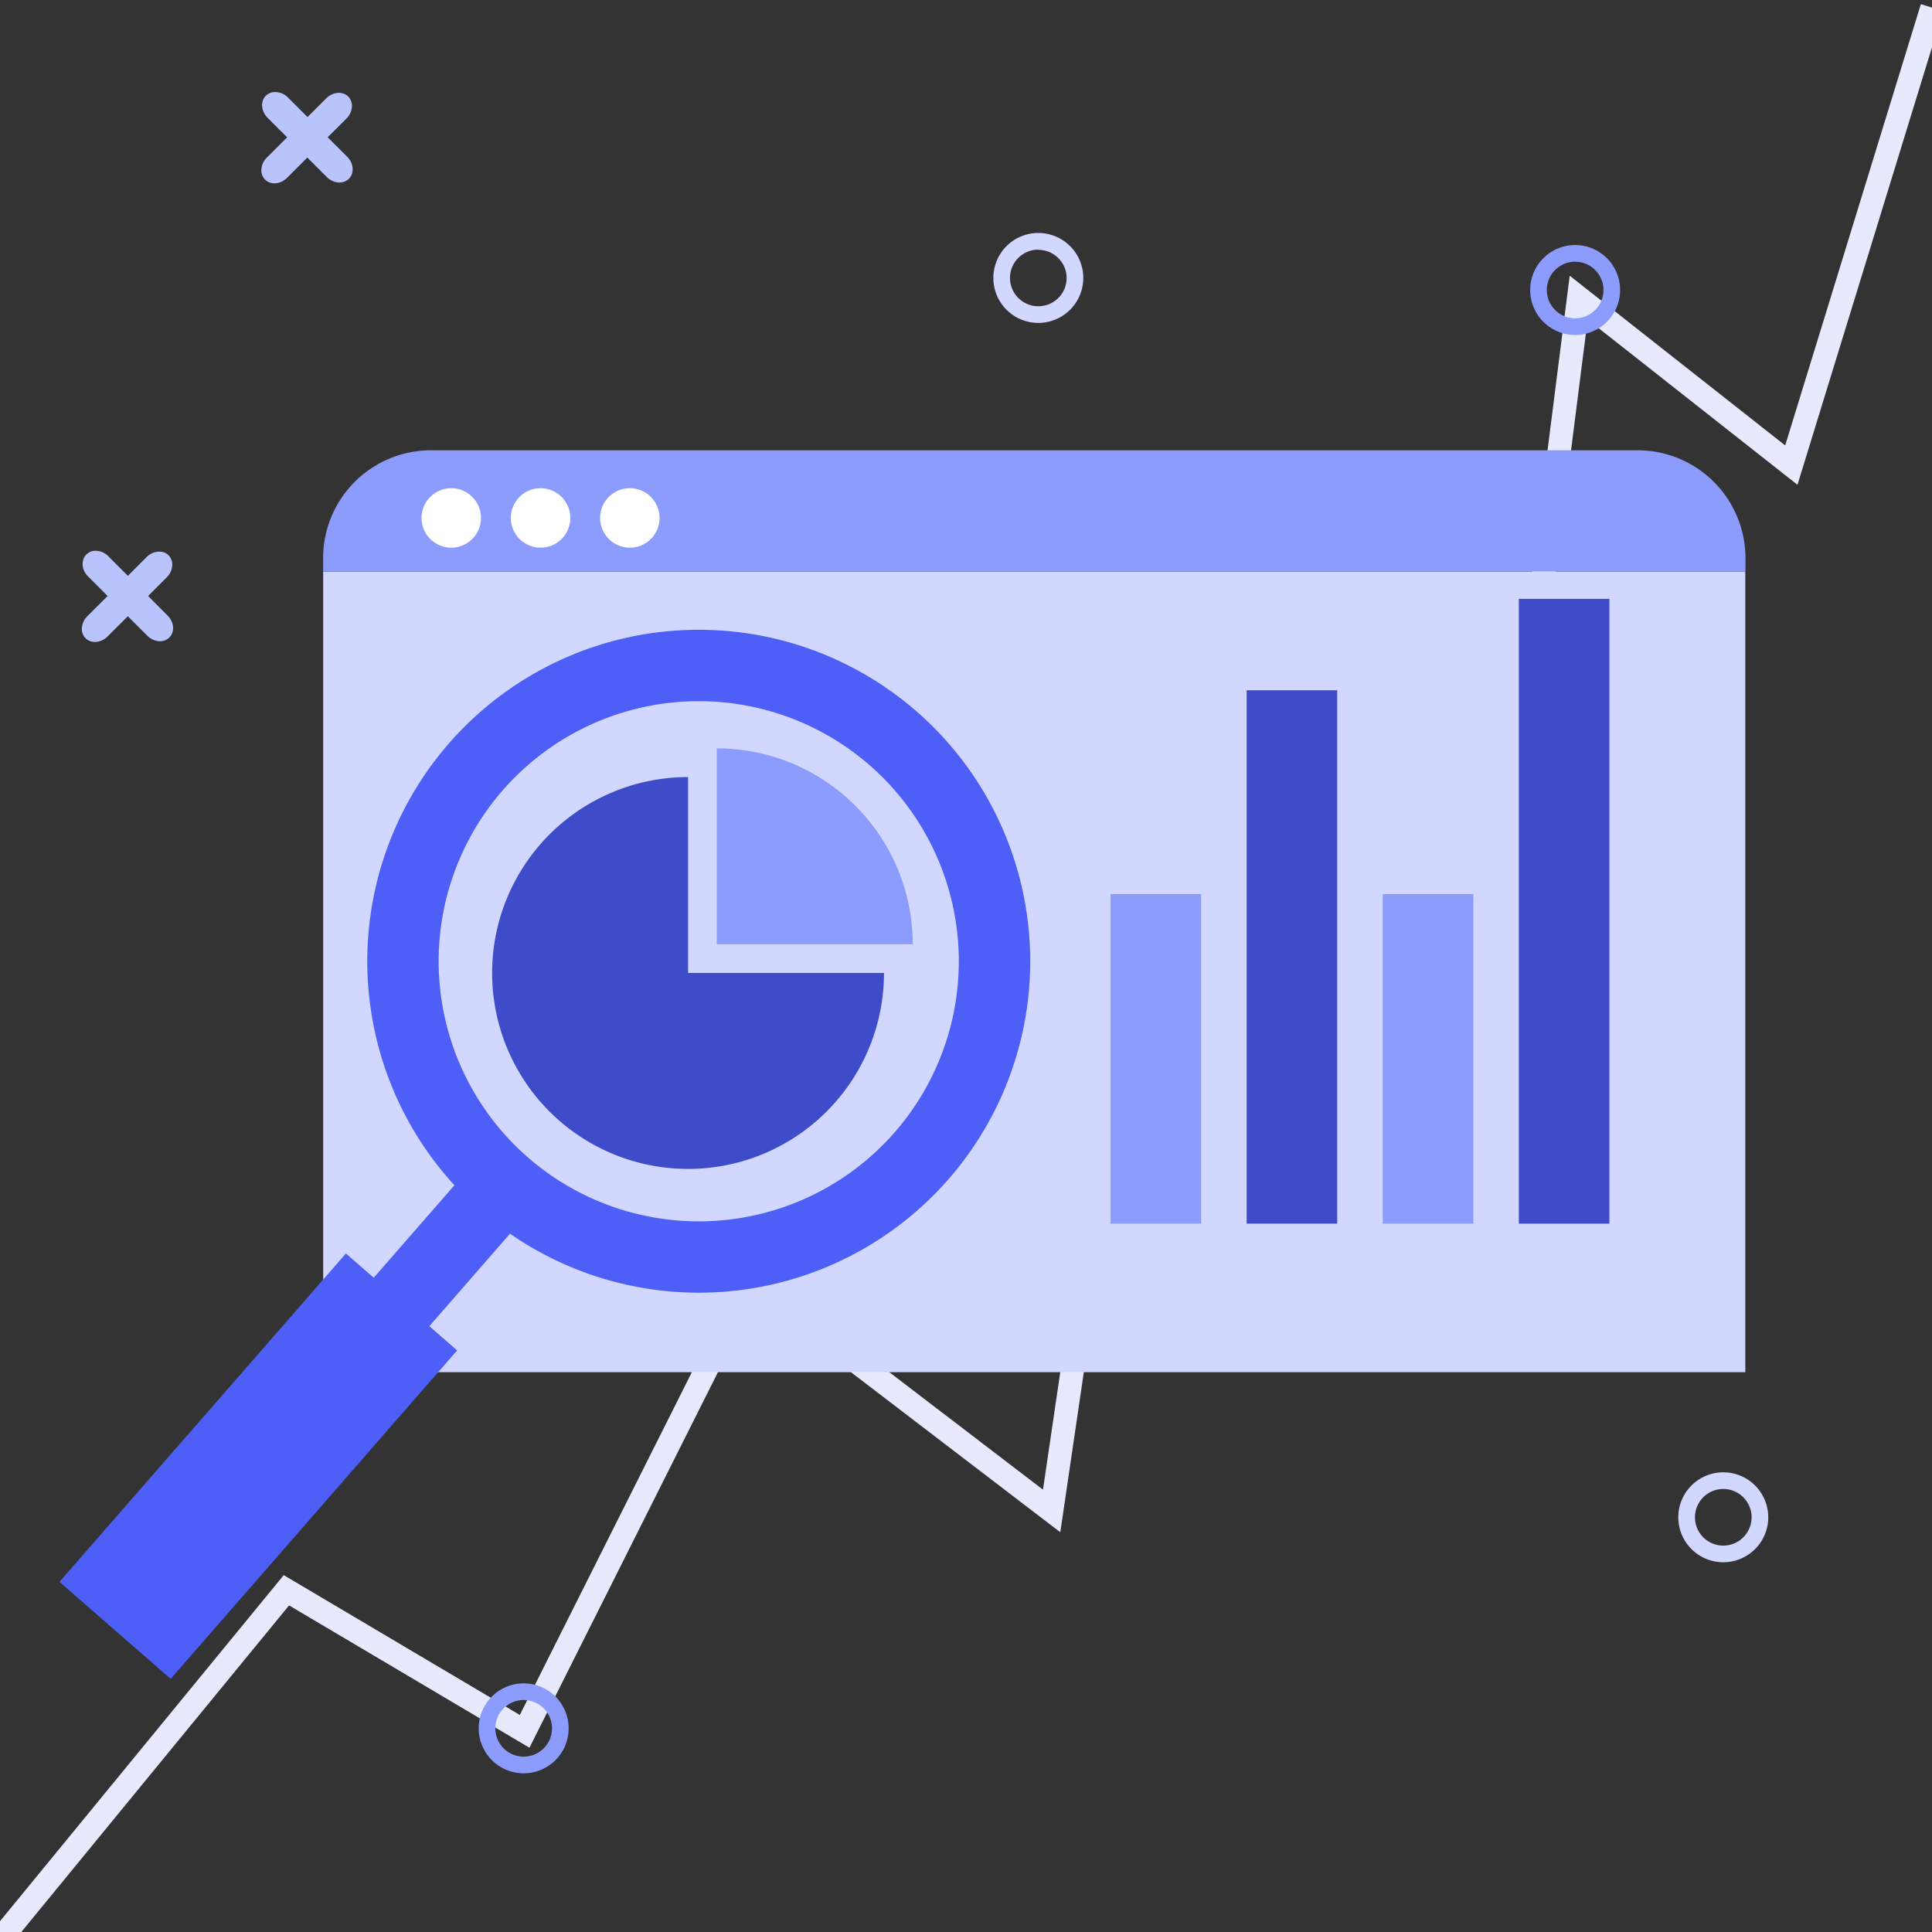 <svg id="Layer_1" data-name="Layer 1" xmlns="http://www.w3.org/2000/svg" viewBox="0 0 580 580"><rect x="0" y="0" width="580" height="580" fill="#333333" stroke="none"/><defs><style>.cls-1{fill:none;stroke:#e6eafc;stroke-miterlimit:10;stroke-width:7px;}.cls-2{fill:#b9c4fd;}.cls-3{fill:#d1d7fe;}.cls-4{fill:#8b9cfc;}.cls-5{fill:#4d5ff6;}.cls-6{fill:#3f4cca;}.cls-7{fill:#fff;}</style></defs><title>data</title><polyline class="cls-1" points="0 582.28 85.98 477.41 157.5 519.76 225.37 384.53 315.71 453.6 335.95 315.9 455.61 233.7 473.93 89.35 537.77 139.63 580 2.28"/><path class="cls-2" d="M104.23,47.06l-5.86-5.85L104,35.6a5.53,5.53,0,0,0,1.64-3.42,4,4,0,0,0-1.1-3.2c-1.66-1.67-4.63-1.42-6.61.56l-5.6,5.6-5.86-5.85A5.53,5.53,0,0,0,83,27.65a4,4,0,0,0-3.2,1.1c-1.68,1.68-1.43,4.64.54,6.62l5.86,5.85-6.09,6.09a5.53,5.53,0,0,0-1.64,3.42,4,4,0,0,0,1.1,3.18c1.68,1.68,4.63,1.44,6.61-.53l6.08-6.09,5.86,5.85a5.53,5.53,0,0,0,3.42,1.64,4,4,0,0,0,3.19-1.11C106.44,52,106.2,49,104.23,47.06Z"/><path class="cls-2" d="M414.36,393.67l-5.86-5.86,5.61-5.61a5.53,5.53,0,0,0,1.64-3.42,4,4,0,0,0-1.1-3.2c-1.66-1.66-4.63-1.42-6.6.56l-5.61,5.6-5.86-5.85a5.53,5.53,0,0,0-3.42-1.64,4,4,0,0,0-3.2,1.1c-1.67,1.68-1.43,4.64.55,6.62l5.85,5.85-6.09,6.09a5.46,5.46,0,0,0-1.63,3.42,4,4,0,0,0,1.09,3.18c1.68,1.68,4.63,1.44,6.61-.53l6.09-6.09,5.85,5.85a5.53,5.53,0,0,0,3.42,1.64,4,4,0,0,0,3.19-1.11C416.57,398.59,416.33,395.64,414.36,393.67Z"/><path class="cls-2" d="M50.31,184.79l-5.85-5.86,5.6-5.61a5.48,5.48,0,0,0,1.64-3.42,4,4,0,0,0-1.09-3.2c-1.67-1.66-4.64-1.42-6.61.56l-5.61,5.61L32.53,167a5.44,5.44,0,0,0-3.42-1.63,3.93,3.93,0,0,0-3.19,1.09c-1.68,1.68-1.44,4.64.54,6.62l5.85,5.85L26.22,185a5.51,5.51,0,0,0-1.63,3.42,4,4,0,0,0,1.09,3.18c1.68,1.68,4.63,1.44,6.61-.53L38.38,185l5.85,5.85a5.53,5.53,0,0,0,3.42,1.64,4,4,0,0,0,3.19-1.11C52.52,189.72,52.29,186.76,50.31,184.79Z"/><path class="cls-3" d="M517.34,469a13.5,13.5,0,1,1,13.5-13.49A13.5,13.5,0,0,1,517.34,469Zm0-22a8.5,8.5,0,1,0,8.5,8.5A8.5,8.5,0,0,0,517.34,447Z"/><path class="cls-3" d="M311.72,96.94a13.5,13.5,0,1,1,13.49-13.49A13.51,13.51,0,0,1,311.72,96.94Zm0-22a8.5,8.5,0,1,0,8.49,8.5A8.51,8.51,0,0,0,311.72,75Z"/><path class="cls-4" d="M157.21,532.36a13.5,13.5,0,1,1,13.5-13.49A13.5,13.5,0,0,1,157.21,532.36Zm0-22a8.5,8.5,0,1,0,8.5,8.5A8.5,8.5,0,0,0,157.21,510.37Z"/><path class="cls-4" d="M472.88,100.56a13.5,13.5,0,1,1,13.49-13.49A13.51,13.51,0,0,1,472.88,100.56Zm0-22a8.5,8.5,0,1,0,8.49,8.5A8.51,8.51,0,0,0,472.88,78.57Z"/><path class="cls-2" d="M215.53,205l-5.85-5.85,5.61-5.61a5.53,5.53,0,0,0,1.64-3.42,4,4,0,0,0-1.1-3.2c-1.67-1.67-4.63-1.43-6.61.55l-5.61,5.61-5.85-5.85a5.53,5.53,0,0,0-3.42-1.64,4,4,0,0,0-3.2,1.09c-1.68,1.68-1.43,4.65.54,6.62l5.86,5.86-6.09,6.09a5.5,5.5,0,0,0-1.64,3.42,4,4,0,0,0,1.1,3.17c1.68,1.68,4.63,1.45,6.61-.53l6.08-6.09,5.86,5.86a5.44,5.44,0,0,0,3.42,1.63,4,4,0,0,0,3.18-1.1C217.74,209.92,217.51,207,215.53,205Z"/><rect class="cls-3" x="97.02" y="171.57" width="426.93" height="240.37"/><path class="cls-4" d="M491.57,135.18H129.4A32.38,32.38,0,0,0,97,167.56v4H524v-4A32.38,32.38,0,0,0,491.57,135.18Z"/><path class="cls-5" d="M284.75,354a99.51,99.51,0,1,0-148.33,1.82L112.2,383.58l-8.35-7.28-86,98.59,8.35,7.28L42.9,496.73,51.24,504l86-98.59-8.35-7.28,24.22-27.77A99.51,99.51,0,0,0,284.75,354ZM150.92,237.26a78.08,78.08,0,1,1,7.52,110.16A78.08,78.08,0,0,1,150.92,237.26Z"/><path class="cls-6" d="M206.57,233.28a58.82,58.82,0,1,0,58.81,58.81H206.57Z"/><path class="cls-4" d="M256.77,241.89a58.62,58.62,0,0,0-41.58-17.22v58.81H274A58.61,58.61,0,0,0,256.77,241.89Z"/><rect class="cls-4" x="333.39" y="268.43" width="27.19" height="98.91"/><rect class="cls-6" x="374.25" y="207.23" width="27.19" height="160.11"/><rect class="cls-4" x="415.11" y="268.43" width="27.19" height="98.91"/><rect class="cls-6" x="455.96" y="179.78" width="27.19" height="187.57"/><circle class="cls-7" cx="135.47" cy="155.49" r="8.93"/><circle class="cls-7" cx="162.28" cy="155.49" r="8.93"/><circle class="cls-7" cx="189.08" cy="155.49" r="8.93"/></svg>